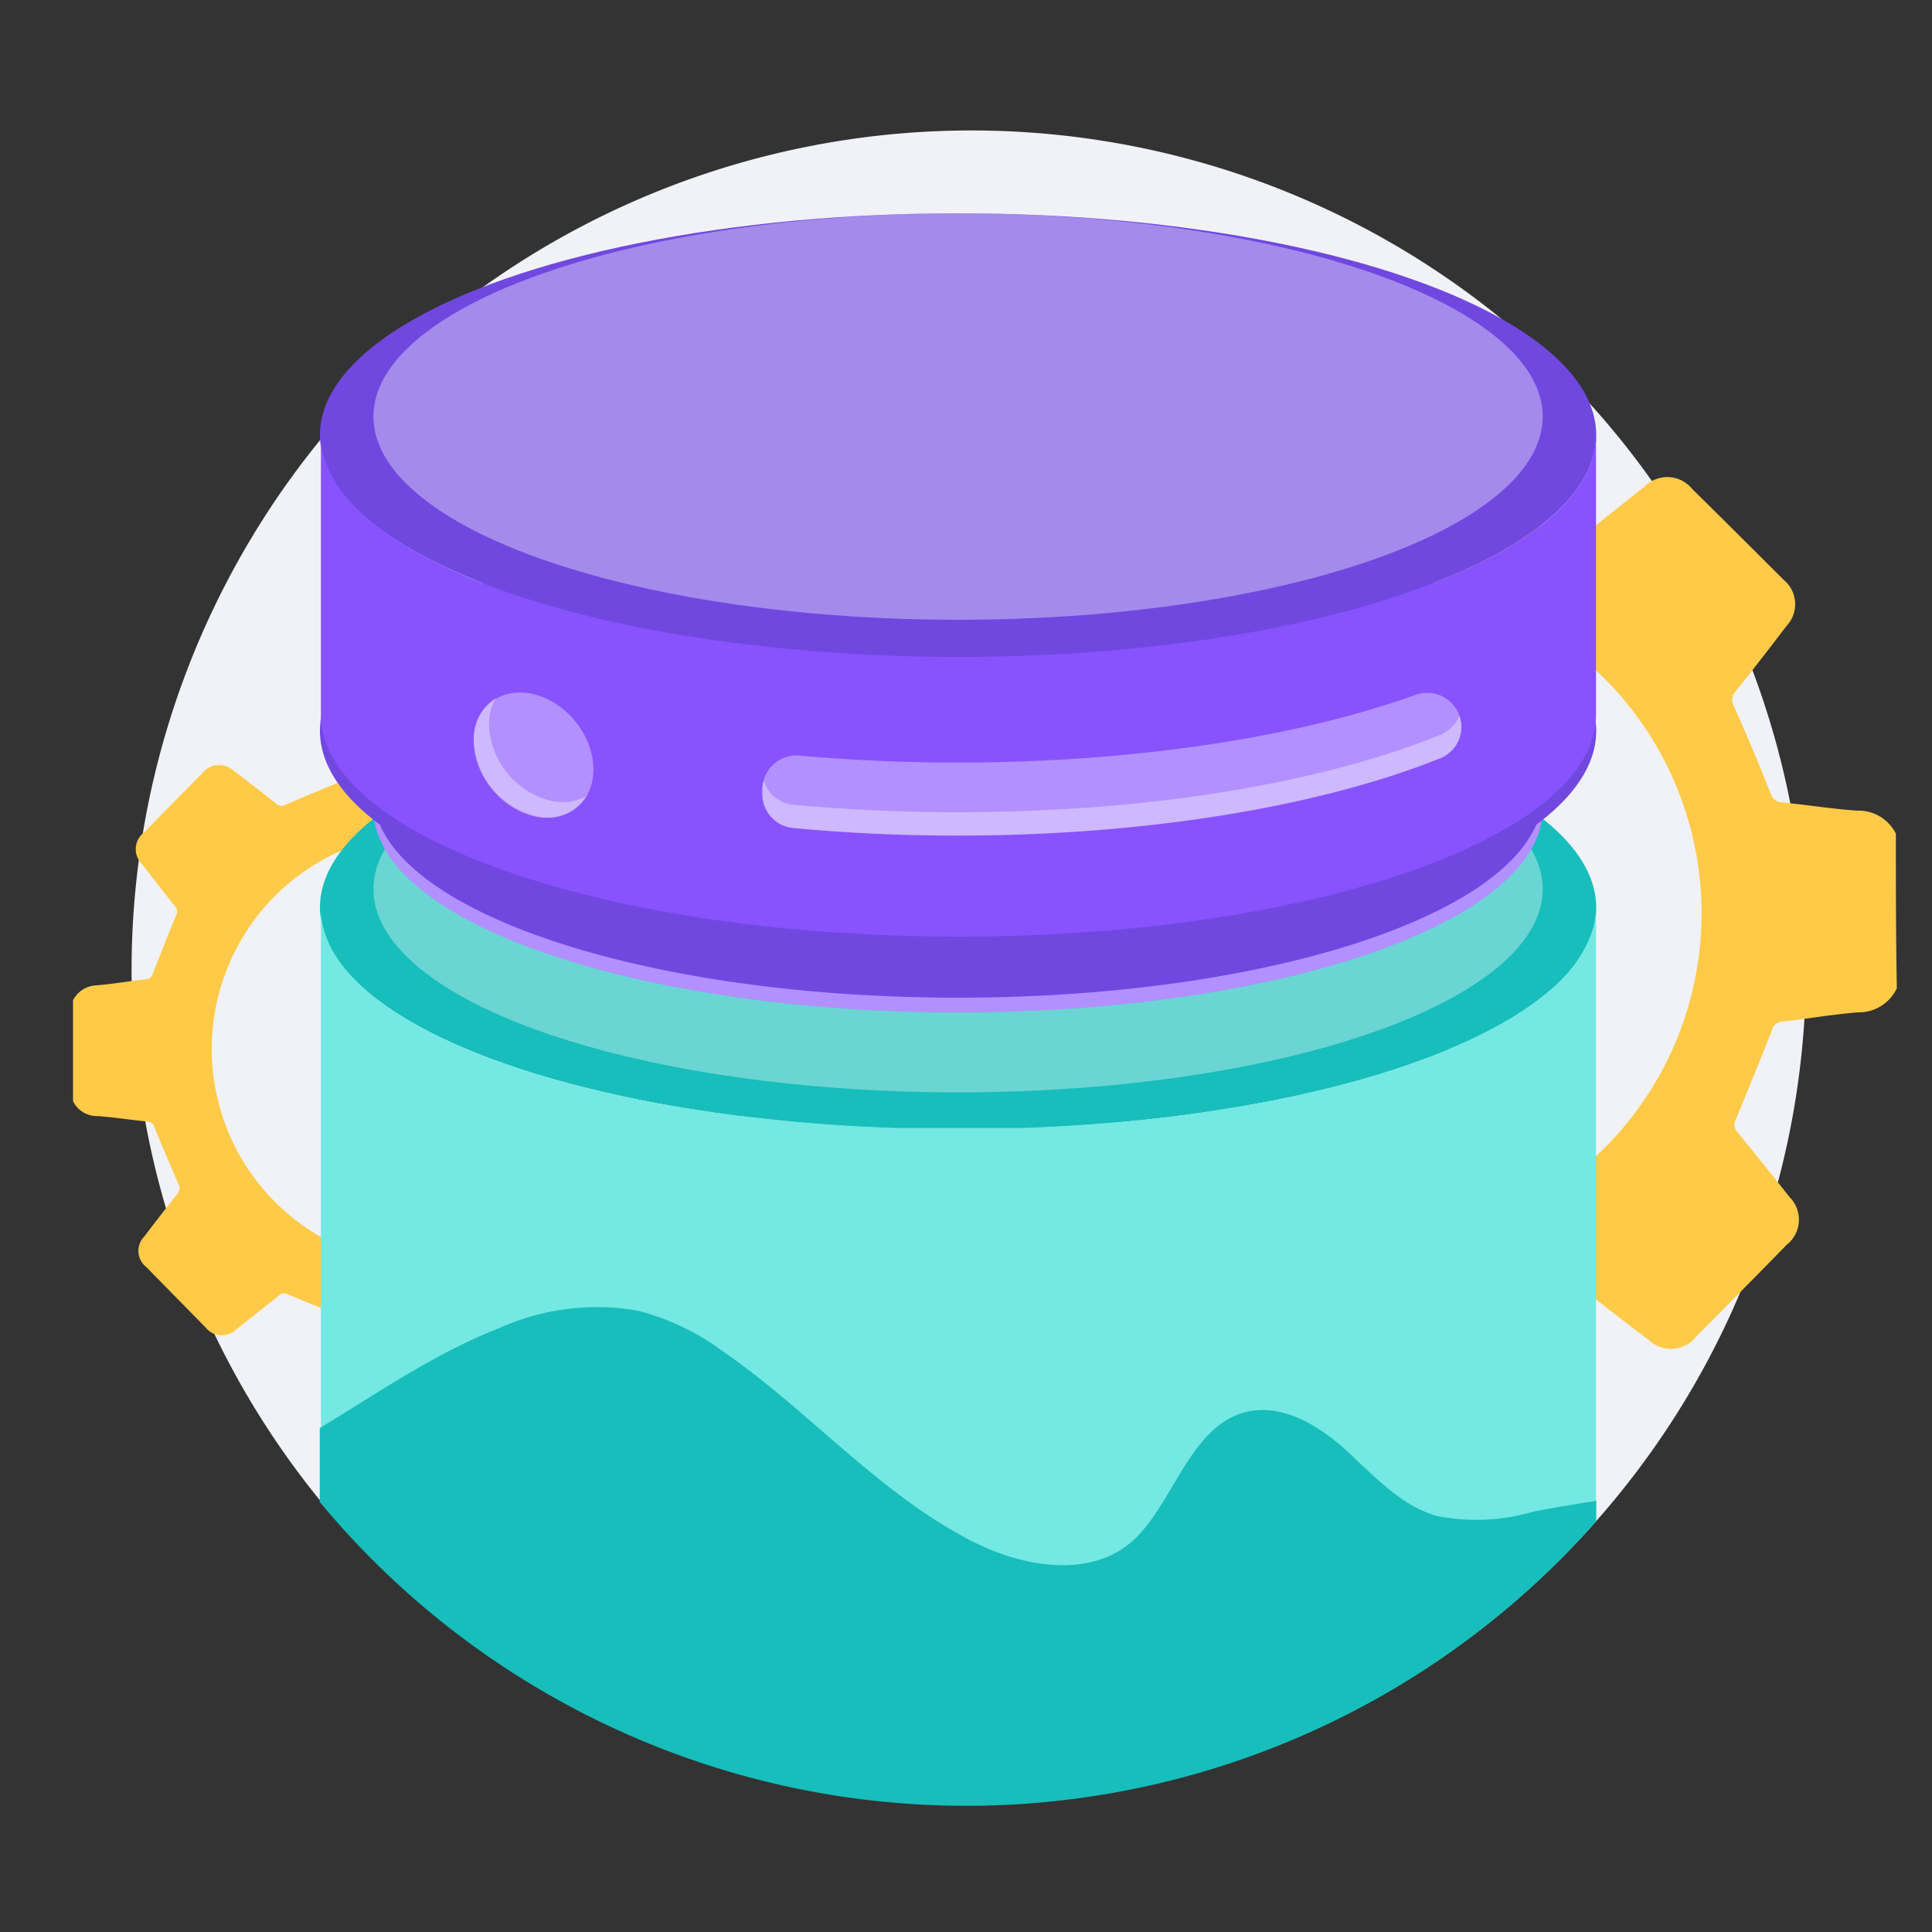 <svg id="Layer_1" data-name="Layer 1" xmlns="http://www.w3.org/2000/svg" viewBox="0 0 100 100"><rect x="0" y="0" width="100" height="100" fill="#333333" stroke="none"/><defs><style>.cls-1{fill:#f0f2f7;}.cls-2{fill:#feca47;}.cls-3{fill:#17bebb;}.cls-4{fill:#fff;opacity:0.36;}.cls-5{fill:#74e8e3;}.cls-6{fill:#8852ff;}.cls-7{fill:#7048e0;}</style></defs><path class="cls-1" d="M93.48,50A43.26,43.26,0,0,1,82.62,78.73h0a43.45,43.45,0,0,1-66-1,0,0,0,0,1,0,0A43.47,43.47,0,0,1,77.71,16.5a41.84,41.84,0,0,1,4.56,4.37A43.28,43.28,0,0,1,93.48,50Z"/><path class="cls-2" d="M98.13,43.15c0,2.68,0,5.35.05,8a2.17,2.17,0,0,1-2,1.25c-1.31.1-2.61.33-3.92.48a.57.57,0,0,0-.55.46c-.6,1.53-1.21,3-1.84,4.55a.59.59,0,0,0,.07.72c.9,1.1,1.79,2.22,2.68,3.34a1.66,1.66,0,0,1-.15,2.49c-1.55,1.59-3.12,3.17-4.68,4.75a1.67,1.67,0,0,1-2.45.17c-1.14-.86-2.27-1.74-3.39-2.62a.62.62,0,0,0-.72-.1c-1.51.68-3,1.31-4.57,1.93a.56.56,0,0,0-.42.53c-.14,1.42-.33,2.83-.48,4.25A1.7,1.7,0,0,1,74,75.08l-4.79,0,0-10.61c.46,0,.93,0,1.4,0a17.2,17.2,0,1,0-.26-34.39c-.41,0-.82,0-1.22.05V19.62l5.18,0a2.18,2.18,0,0,1,1.25,2c.1,1.3.33,2.61.49,3.91a.58.58,0,0,0,.45.56c1.53.59,3,1.2,4.55,1.85a.63.63,0,0,0,.77-.11c1.1-.9,2.21-1.78,3.33-2.67a1.65,1.65,0,0,1,2.42.13C89.1,26.8,90.7,28.39,92.31,30a1.64,1.64,0,0,1,.16,2.4c-.87,1.14-1.74,2.27-2.63,3.38a.65.65,0,0,0-.09.78q1,2.24,1.9,4.52a.63.63,0,0,0,.57.45c1.31.13,2.61.34,3.92.43A2.15,2.15,0,0,1,98.13,43.15Z"/><path class="cls-2" d="M3.78,57c0-1.74,0-3.48,0-5.23A1.43,1.43,0,0,1,5,51c.85-.07,1.7-.22,2.55-.31a.38.38,0,0,0,.36-.3q.59-1.5,1.2-3a.38.38,0,0,0-.05-.47L7.35,44.73a1.09,1.09,0,0,1,.09-1.63L10.49,40a1.1,1.1,0,0,1,1.6-.11c.74.56,1.48,1.13,2.21,1.71a.41.41,0,0,0,.47.06c1-.44,2-.85,3-1.26a.36.36,0,0,0,.27-.34c.09-.92.21-1.85.31-2.77a1.11,1.11,0,0,1,1.2-1.11l3.12,0v6.91c-.3,0-.6,0-.91,0a11.21,11.21,0,0,0,.17,22.41l.79,0,0,6.91-3.38,0a1.42,1.42,0,0,1-.82-1.29c-.06-.85-.21-1.7-.32-2.55a.36.36,0,0,0-.29-.36c-1-.39-2-.79-3-1.21a.41.41,0,0,0-.5.08l-2.18,1.73a1.07,1.07,0,0,1-1.57-.08L7.57,65.58A1.06,1.06,0,0,1,7.47,64c.56-.74,1.13-1.48,1.71-2.2a.44.44,0,0,0,.06-.51c-.43-1-.85-1.95-1.24-2.94a.4.4,0,0,0-.37-.3c-.86-.08-1.71-.22-2.56-.28A1.39,1.39,0,0,1,3.78,57Z"/><ellipse class="cls-3" cx="49.59" cy="46.98" rx="33.03" ry="11.48"/><ellipse class="cls-4" cx="49.59" cy="46.02" rx="30.26" ry="10.52"/><path class="cls-5" d="M82.61,47V78.74a43.45,43.45,0,0,1-66-1V47c0,2.42,2.14,4.66,5.8,6.5l.7.34a29.92,29.92,0,0,0,3.39,1.35l.93.31c.77.24,1.57.48,2.41.69l.07,0,1.26.31c.44.11.88.21,1.34.3.9.2,1.84.37,2.81.53.48.09,1,.16,1.46.23l.52.08.89.12.14,0,1.12.13c2.18.24,4.46.41,6.81.49l1.37,0,2,0,2.11,0,1.28,0c2.84-.1,5.58-.32,8.16-.65l.8-.11.52-.08,1.46-.23c1-.16,1.91-.34,2.81-.53l1.09-.24a47.63,47.63,0,0,0,5.68-1.66l.54-.2c.36-.13.71-.27,1-.42a23.66,23.66,0,0,0,2.76-1.35,8.72,8.72,0,0,0,.79-.48l.21-.13.43-.3a4.8,4.8,0,0,0,.43-.32,3.92,3.92,0,0,0,.32-.25,3.88,3.88,0,0,0,.31-.26,6.8,6.8,0,0,0,2-2.75,1.13,1.13,0,0,0,.08-.24A3.93,3.93,0,0,0,82.61,47Z"/><ellipse class="cls-6" cx="49.59" cy="41.88" rx="30.26" ry="10.52"/><ellipse class="cls-4" cx="49.59" cy="41.88" rx="30.26" ry="10.52"/><path class="cls-7" d="M79.85,36.62v4.5c0,5.81-13.55,10.52-30.26,10.52S19.33,46.93,19.33,41.12v-4.5c0,4.42,7.84,8.2,19,9.76a83.66,83.66,0,0,0,11.31.75,83.5,83.5,0,0,0,11.3-.75C72,44.82,79.85,41,79.85,36.62Z"/><ellipse class="cls-7" cx="49.59" cy="22.52" rx="33.03" ry="11.48"/><ellipse class="cls-7" cx="49.59" cy="37.83" rx="33.03" ry="11.48"/><ellipse class="cls-4" cx="49.59" cy="21.56" rx="30.26" ry="10.52"/><path class="cls-6" d="M82.61,22.52V37c0,6.34-14.78,11.48-33,11.48s-33-5.14-33-11.48V22.52c0,4.83,8.56,9,20.69,10.66A90.1,90.1,0,0,0,49.59,34a90.31,90.31,0,0,0,12.34-.82C74.06,31.47,82.61,27.35,82.61,22.52Z"/><path class="cls-4" d="M75.64,37.61h0a1.75,1.75,0,0,1-1.1,1.64c-6.05,2.43-15,4-25,4-2.93,0-5.77-.14-8.47-.39a1.76,1.76,0,0,1-1.61-1.76v-.23a1.77,1.77,0,0,1,1.93-1.76c2.6.23,5.34.36,8.15.36,9.29,0,17.69-1.34,23.69-3.49A1.77,1.77,0,0,1,75.64,37.61Z"/><path class="cls-4" d="M75.64,37.62a1.74,1.74,0,0,1-1.1,1.63c-6.05,2.43-15,4-25,4-2.93,0-5.77-.14-8.47-.39a1.76,1.76,0,0,1-1.61-1.76v-.23a1.51,1.51,0,0,1,.07-.48,1.78,1.78,0,0,0,1.54,1.27c2.7.24,5.54.38,8.47.38,10,0,18.9-1.53,25-4a1.8,1.8,0,0,0,1-1A2,2,0,0,1,75.64,37.62Z"/><ellipse class="cls-4" cx="27.62" cy="39.09" rx="2.78" ry="3.52" transform="translate(-18.54 26.42) rotate(-39.41)"/><path class="cls-4" d="M30.35,41.21a2.39,2.39,0,0,1-2.73,1,4.21,4.21,0,0,1-3.1-3.9,2.44,2.44,0,0,1,1.15-2.18,2.71,2.71,0,0,0-.36,1.39,4.22,4.22,0,0,0,3.1,3.9A2.58,2.58,0,0,0,30.35,41.21Z"/><path class="cls-3" d="M82.62,77.63v1.11a43.46,43.46,0,0,1-66.07-1V73.92a0,0,0,0,0,0,0c3.07-1.86,6-3.9,9.35-5.2A12.24,12.24,0,0,1,33,67.84a12.63,12.63,0,0,1,4.41,2.1c4.35,3,7.86,7.11,12.48,9.61C52.5,81,56,81.75,58.33,80s3.09-6.12,6.14-6.91c1.88-.47,3.79.68,5.23,2s2.81,2.85,4.68,3.38a10.54,10.54,0,0,0,5-.23c1.08-.21,2.13-.38,3.22-.55Z"/></svg>